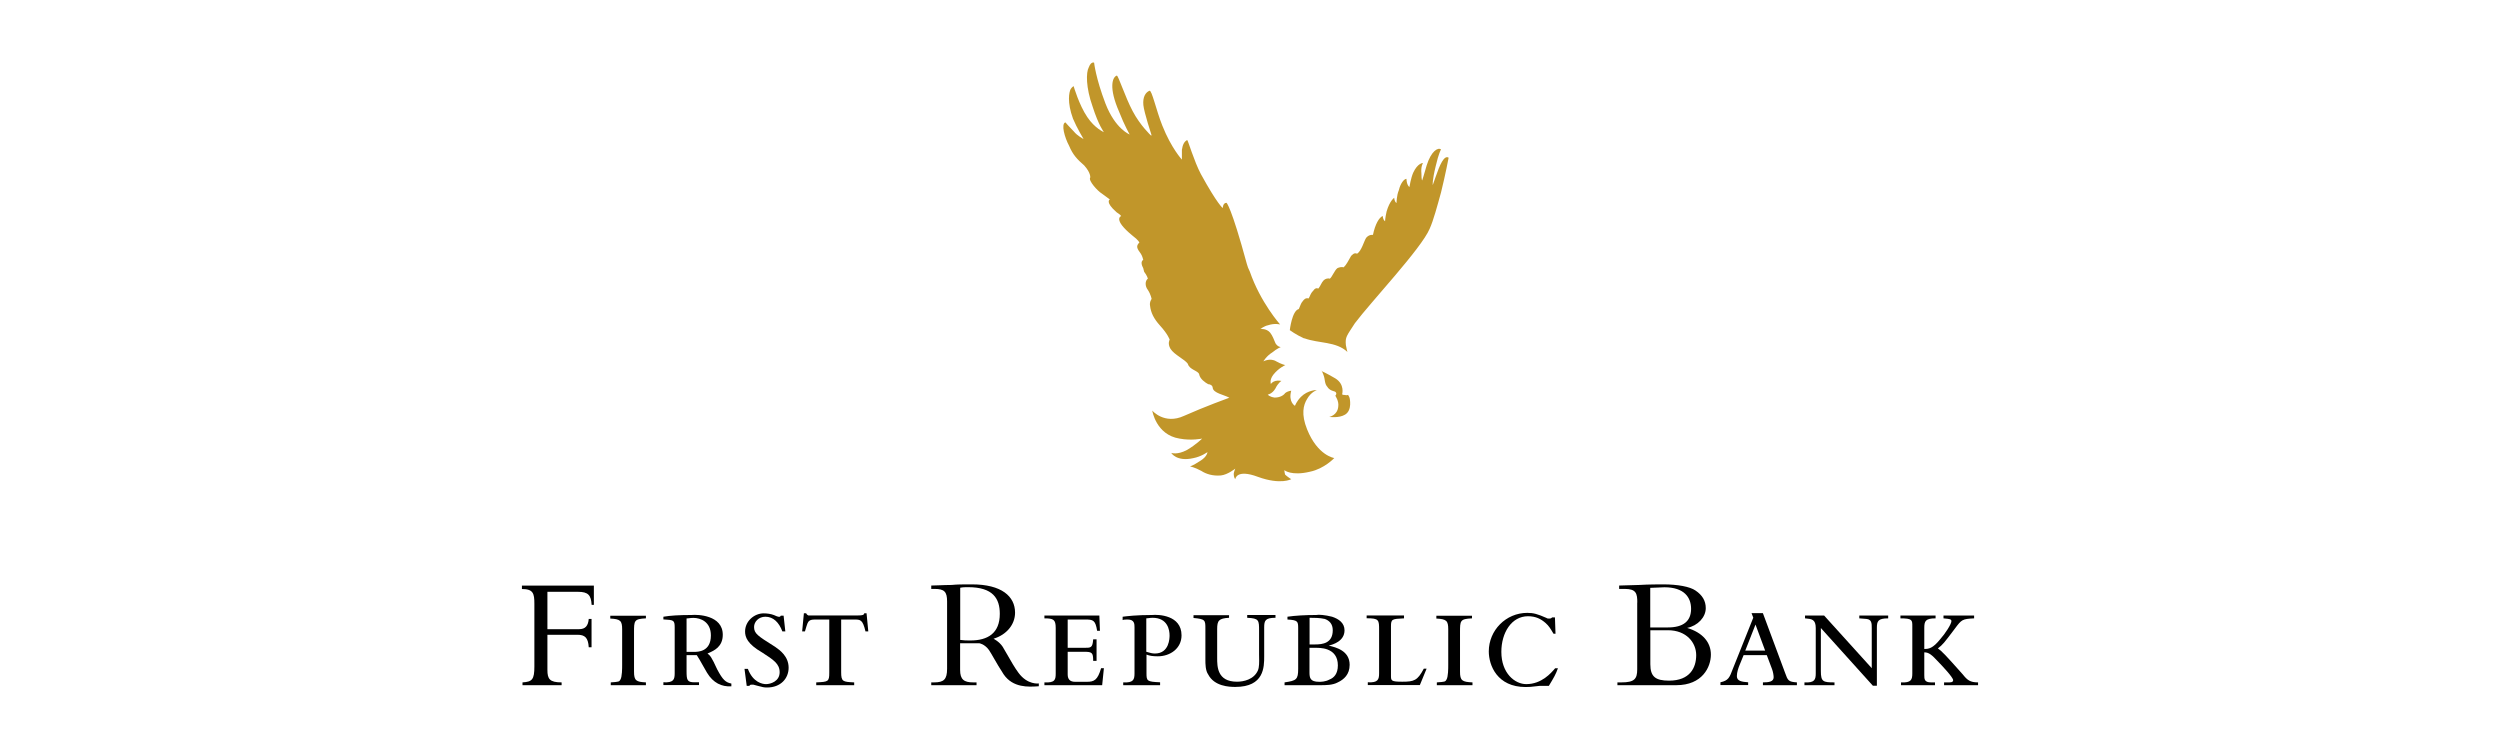 <svg xmlns="http://www.w3.org/2000/svg" width="200" height="60" viewBox="0 0 200 60" fill="none"><path fill-rule="evenodd" clip-rule="evenodd" d="M130.984 48.202C130.984 47.476 130.892 47.113 129.988 47.113H129.532V46.843C129.708 46.843 130 46.832 130.301 46.821C130.621 46.809 130.951 46.796 131.162 46.796C131.842 46.75 132.838 46.75 133.062 46.75C134.198 46.75 135.194 46.928 135.642 47.244C136.183 47.608 136.461 48.063 136.461 48.65C136.461 49.377 135.828 50.056 134.97 50.234C136.191 50.597 136.871 51.37 136.871 52.366C136.871 53.362 136.191 54.815 134.105 54.815H129.393V54.591H129.71C130.752 54.591 130.977 54.32 130.977 53.548V48.202H130.984ZM133.433 50.195C134.654 50.195 135.287 49.701 135.287 48.704C135.287 47.801 134.746 46.982 133.155 46.982C133.025 46.982 132.831 46.992 132.629 47.004C132.411 47.016 132.184 47.028 132.019 47.028V50.195H133.433ZM132.027 53.139C132.027 54.135 132.437 54.452 133.526 54.452C135.202 54.452 135.696 53.409 135.696 52.412C135.696 51.416 134.924 50.419 133.433 50.419H132.027V53.139Z" fill="black"></path><path d="M47.324 51.779H47.099C47.053 51.006 46.783 50.782 46.196 50.782H43.793V53.594C43.793 54.32 43.971 54.591 44.929 54.591V54.815H41.8V54.591C42.573 54.544 42.75 54.367 42.75 53.324V48.295C42.75 47.476 42.658 47.121 41.754 47.121V46.85H47.509V48.388H47.331C47.285 47.615 47.061 47.345 46.242 47.345H43.793V50.334H46.327C46.829 50.334 47.053 50.064 47.099 49.516H47.324V51.779Z" fill="black"></path><path d="M51.673 49.469C50.722 49.516 50.722 49.647 50.722 50.605V53.733C50.722 54.459 50.9 54.552 51.673 54.591V54.815H48.861V54.591L48.897 54.588C49.496 54.544 49.542 54.541 49.633 54.367C49.772 54.143 49.772 53.463 49.772 53.193V50.342C49.772 49.662 49.633 49.523 48.822 49.485V49.261H51.673V49.469Z" fill="black"></path><path fill-rule="evenodd" clip-rule="evenodd" d="M55.334 49.199C54.338 49.199 53.612 49.245 53.071 49.338V49.554L53.092 49.555C53.884 49.6 53.975 49.606 53.975 50.188V53.857C53.975 54.359 53.89 54.629 53.071 54.583V54.807H55.921V54.583H55.558C54.971 54.583 54.925 54.405 54.925 53.679V52.412H55.744C55.83 52.528 56.072 52.957 56.276 53.319C56.4 53.538 56.51 53.734 56.562 53.818C57.057 54.637 57.737 54.954 58.509 54.907V54.684C58.053 54.591 57.829 54.405 57.374 53.548C56.918 52.551 56.825 52.459 56.601 52.281C56.633 52.266 56.668 52.251 56.705 52.235C57.129 52.047 57.822 51.741 57.822 50.782C57.822 49.199 55.79 49.152 55.334 49.199ZM55.512 52.15H54.925V49.477C54.982 49.477 55.049 49.468 55.125 49.458C55.224 49.445 55.339 49.431 55.466 49.431C56.053 49.431 56.871 49.747 56.871 50.837C56.871 52.15 55.829 52.15 55.512 52.15Z" fill="black"></path><path d="M62.812 50.512H62.588C62.318 49.786 61.862 49.338 61.228 49.338C60.688 49.338 60.325 49.747 60.325 50.157C60.325 50.684 60.625 50.873 61.898 51.675L62.001 51.74L62.042 51.769C62.379 52.006 63.09 52.505 63.09 53.417C63.09 54.274 62.457 55 61.367 55C61.114 55 61.004 54.971 60.623 54.868C60.527 54.842 60.414 54.812 60.278 54.776H60.101C60.008 54.776 59.962 54.822 59.962 54.869H59.737L59.56 53.509H59.83C60.24 54.599 61.004 54.73 61.282 54.73C61.645 54.73 62.372 54.506 62.372 53.78C62.372 53.102 61.88 52.785 60.973 52.2L60.966 52.196C59.792 51.516 59.606 50.975 59.606 50.52C59.606 49.701 60.332 49.068 61.097 49.068C61.367 49.068 61.684 49.114 61.916 49.206C62.009 49.253 62.233 49.346 62.325 49.346C62.372 49.346 62.418 49.346 62.464 49.253H62.688L62.827 50.52L62.812 50.512Z" fill="black"></path><path d="M64.488 49.06H64.311L64.172 50.512H64.396C64.581 49.879 64.62 49.747 64.759 49.655C64.898 49.562 65.029 49.562 65.392 49.562H66.342V53.818C66.342 54.54 66.251 54.544 65.317 54.59L65.299 54.591V54.815H68.335V54.591L68.311 54.59C67.429 54.544 67.293 54.537 67.293 53.772V49.562H68.335C68.83 49.562 69.015 49.562 69.239 50.512H69.463L69.324 49.06H69.146C69.1 49.191 69.061 49.237 68.606 49.237H64.666C64.581 49.199 64.535 49.152 64.488 49.06Z" fill="black"></path><path fill-rule="evenodd" clip-rule="evenodd" d="M142.803 53.818L141.034 49.06L141.027 49.052H140.123L140.262 49.415L138.632 53.494C138.362 54.22 138.269 54.444 137.635 54.583V54.807H139.852V54.583C139.358 54.544 138.949 54.498 138.949 54.089C138.949 53.772 139.08 53.409 139.173 53.185L139.489 52.412H141.343L141.753 53.502C141.845 53.726 141.892 54.042 141.892 54.181C141.892 54.544 141.49 54.591 141.034 54.591V54.815H143.753V54.591C143.074 54.544 143.027 54.452 142.803 53.818ZM141.212 52.049H139.621L140.44 49.964L141.212 52.049Z" fill="black"></path><path d="M145.932 49.245L149.74 53.455V50.242C149.74 49.879 149.74 49.562 149.331 49.516C149.285 49.516 149.161 49.504 149.037 49.492C148.914 49.481 148.79 49.469 148.744 49.469V49.245H151.054V49.469C150.235 49.469 150.15 49.693 150.15 50.242V54.861H149.833L145.669 50.242V53.687C145.669 54.544 145.847 54.591 146.759 54.591V54.815H144.356V54.591C145.175 54.637 145.26 54.367 145.26 53.865V50.242C145.26 49.547 144.928 49.517 144.466 49.475L144.402 49.469V49.245H145.932Z" fill="black"></path><path d="M157.929 49.469V49.245H155.48V49.469L155.595 49.481C155.966 49.517 156.113 49.531 156.113 49.693C156.113 49.925 155.619 50.69 155.21 51.145C154.622 51.872 154.306 51.918 153.943 51.918V50.242C153.943 49.693 154.028 49.469 154.846 49.469V49.245H152.035V49.469C152.985 49.469 152.985 49.6 152.985 50.103V53.865C152.985 54.367 152.9 54.637 152.081 54.591V54.815H154.8V54.591H154.483C153.943 54.591 153.943 54.32 153.943 54.004V52.188C154.306 52.188 154.537 52.374 155.078 52.961C155.349 53.239 156.252 54.189 156.252 54.413C156.252 54.603 156.026 54.599 155.708 54.593C155.65 54.592 155.589 54.591 155.526 54.591V54.815H158.245V54.591C157.612 54.591 157.388 54.413 157.025 53.957C155.573 52.327 155.395 52.142 155.032 51.872C155.426 51.566 155.527 51.433 156.301 50.408L156.391 50.288C156.932 49.562 156.979 49.516 157.929 49.469Z" fill="black"></path><path d="M85.415 51.825H86.775C87.269 51.825 87.408 51.825 87.454 51.145H87.725V52.868H87.454C87.454 52.188 87.362 52.142 86.682 52.142H85.415V53.957C85.415 54.349 85.611 54.544 86.002 54.544H86.952C87.539 54.544 87.81 54.405 88.088 53.455H88.312L88.173 54.815H83.553V54.591C84.411 54.637 84.457 54.367 84.457 53.865V50.242C84.457 49.562 84.279 49.469 83.553 49.469V49.245H87.949L87.995 50.466H87.771C87.632 49.608 87.454 49.562 86.821 49.562H85.415V51.825Z" fill="black"></path><path fill-rule="evenodd" clip-rule="evenodd" d="M89.857 54.815H92.8L92.808 54.807V54.583C91.765 54.537 91.719 54.49 91.719 53.857V52.366C91.943 52.459 92.213 52.505 92.622 52.505C93.619 52.505 94.523 51.872 94.523 50.829C94.523 49.199 92.661 49.152 92.167 49.199C90.946 49.199 90.174 49.291 89.811 49.338V49.608C89.903 49.562 90.042 49.562 90.22 49.562C90.761 49.562 90.761 49.925 90.761 50.195V53.865C90.761 54.367 90.676 54.637 89.857 54.591V54.815ZM91.838 52.179C91.81 52.17 91.783 52.162 91.757 52.155C91.742 52.15 91.726 52.146 91.711 52.142H91.703V49.469C91.742 49.469 91.805 49.461 91.879 49.452C91.981 49.438 92.102 49.423 92.205 49.423C93.426 49.423 93.565 50.419 93.565 50.829C93.565 51.014 93.565 52.281 92.391 52.281C92.181 52.281 91.994 52.225 91.838 52.179Z" fill="black"></path><path d="M98.323 49.214V49.423C97.505 49.469 97.373 49.647 97.373 50.327V52.636C97.373 53.316 97.373 54.537 98.957 54.537C99.498 54.537 100.316 54.359 100.633 53.633C100.746 53.376 100.737 52.94 100.729 52.591C100.727 52.51 100.726 52.434 100.726 52.366V50.466C100.726 49.608 100.726 49.469 99.776 49.423V49.199H102.039V49.423C101.22 49.423 101.135 49.647 101.135 50.195V52.505C101.135 53.362 101.135 54.954 98.826 54.954C98.331 54.954 97.149 54.907 96.655 53.957C96.431 53.641 96.431 53.1 96.431 52.783V50.296C96.431 49.616 96.431 49.523 95.481 49.438V49.214H98.323Z" fill="black"></path><path d="M98.323 49.214V49.199L98.331 49.214H98.323Z" fill="black"></path><path fill-rule="evenodd" clip-rule="evenodd" d="M105.299 49.199C104.442 49.199 103.623 49.245 102.989 49.338H102.997V49.562C103.808 49.608 103.854 49.701 103.854 50.242V53.502C103.854 54.367 103.715 54.452 102.765 54.591V54.815H105.616C106.071 54.815 106.612 54.815 107.022 54.591C107.516 54.359 107.972 53.957 107.972 53.185C107.972 52.057 106.883 51.787 106.295 51.648C106.659 51.563 107.562 51.285 107.562 50.427C107.562 49.84 107.107 49.516 106.566 49.338C106.025 49.199 105.477 49.152 105.299 49.199ZM105.214 51.555H104.766V49.423C105.129 49.423 105.577 49.423 105.986 49.516C106.35 49.647 106.62 49.917 106.62 50.419C106.62 51.462 105.801 51.555 105.214 51.555ZM105.531 54.544C104.805 54.544 104.758 54.228 104.758 53.772V51.825C104.788 51.825 104.818 51.825 104.848 51.825L104.966 51.824C105.373 51.819 105.822 51.813 106.211 51.964C106.666 52.142 107.029 52.505 107.029 53.231C107.029 53.911 106.713 54.228 106.35 54.367C106.025 54.544 105.67 54.544 105.531 54.544Z" fill="black"></path><path d="M112.321 49.469L112.299 49.47C111.369 49.516 111.278 49.52 111.278 50.103V54.042C111.278 54.452 111.278 54.537 112.182 54.537C113.132 54.537 113.402 54.444 113.904 53.494H114.128L113.588 54.807H109.424V54.583C110.243 54.629 110.328 54.359 110.328 53.857V50.412C110.328 49.593 110.328 49.461 109.331 49.461V49.237H112.321V49.469Z" fill="black"></path><path d="M116.801 50.605C116.801 49.647 116.801 49.516 117.751 49.469L117.759 49.485V49.261H114.909V49.485C115.72 49.523 115.859 49.662 115.859 50.342V53.193C115.859 53.463 115.859 54.143 115.72 54.367C115.629 54.541 115.583 54.544 114.984 54.588L114.947 54.591V54.815H117.798V54.591C116.979 54.552 116.801 54.459 116.801 53.733V50.605Z" fill="black"></path><path d="M124.457 50.697H124.441L124.395 49.392H124.171L124.164 49.399C124.12 49.443 124.079 49.485 123.947 49.485C123.862 49.485 123.769 49.485 123.723 49.438C123.004 49.121 122.68 49.029 122.186 49.029C120.463 49.029 119.103 50.435 119.103 52.111C119.103 53.239 119.783 54.962 122.047 54.962C122.325 54.962 122.41 54.962 123.182 54.869H123.908C124.318 54.189 124.457 53.957 124.634 53.463H124.41L124.387 53.49C124.097 53.831 123.333 54.73 122.101 54.73C121.197 54.73 120.108 53.872 120.108 52.15C120.108 50.612 120.926 49.299 122.24 49.299C122.873 49.299 123.283 49.523 123.646 49.84C123.905 50.061 124.071 50.345 124.199 50.563C124.227 50.612 124.254 50.657 124.279 50.697H124.441L124.441 50.705L124.457 50.697Z" fill="black"></path><path fill-rule="evenodd" clip-rule="evenodd" d="M77.852 54.591C77.126 54.591 76.809 54.367 76.809 53.594V51.462H78.347C78.347 51.462 78.756 51.508 79.119 52.003C79.231 52.172 79.359 52.395 79.509 52.656C79.721 53.025 79.977 53.47 80.293 53.95C81.038 55.036 82.284 54.954 83.024 54.905C83.052 54.903 83.079 54.901 83.105 54.9V54.676C83.105 54.676 82.201 54.815 81.475 53.818C81.184 53.431 80.869 52.877 80.597 52.398C80.452 52.142 80.319 51.908 80.209 51.733C79.938 51.323 79.482 51.099 79.482 51.099C80.525 50.782 81.205 49.964 81.205 49.013C81.205 47.7 80.116 46.75 77.76 46.75C76.902 46.75 76.624 46.75 76.13 46.796C75.823 46.796 75.443 46.811 75.113 46.824C74.86 46.834 74.637 46.843 74.5 46.843V47.113H74.77C75.543 47.113 75.767 47.337 75.767 48.11V53.502C75.767 54.367 75.496 54.591 74.724 54.591H74.5V54.815H78.123V54.591H77.852ZM77.628 51.238C77.304 51.238 77.126 51.238 76.809 51.192L76.817 51.184V47.02C77.041 46.974 77.227 46.974 77.451 46.974C79.444 46.974 79.984 47.886 79.984 49.106C79.984 50.651 79.034 51.238 77.628 51.238Z" fill="black"></path><path fill-rule="evenodd" clip-rule="evenodd" d="M106.227 30.992C105.927 30.693 106.041 30.384 105.866 29.961C105.742 29.6 105.68 29.662 105.68 29.662C105.68 29.662 106.103 29.847 106.825 30.27C107.608 30.755 107.371 31.538 107.371 31.538C107.371 31.538 107.371 31.6 107.608 31.6C107.794 31.662 107.907 31.538 107.846 31.6C107.907 31.662 107.969 31.838 107.969 31.838C107.969 31.838 108.207 32.807 107.608 33.168C107.124 33.467 106.34 33.354 106.34 33.354C106.34 33.354 107.01 33.23 107.062 32.508C107.124 32.085 106.825 31.662 106.825 31.662C106.825 31.662 106.948 31.538 106.887 31.425C106.825 31.239 106.526 31.363 106.216 31.002L106.227 30.992ZM91.531 21.741C91.768 22.041 91.83 22.288 91.83 22.288C91.593 22.474 91.593 22.896 91.83 23.195C92.067 23.556 92.129 23.917 92.129 23.917C92.129 23.917 91.943 24.155 92.005 24.464C92.067 25.011 92.304 25.495 92.789 26.032C93.449 26.753 93.573 27.176 93.573 27.176C93.573 27.176 93.387 27.475 93.635 27.898C93.934 28.383 94.779 28.744 95.027 29.105C95.151 29.589 95.873 29.651 95.934 29.95C95.996 30.311 96.419 30.61 96.656 30.734C96.842 30.734 97.017 30.858 97.017 31.033C97.079 31.456 97.925 31.58 98.348 31.817C98.348 31.817 96.357 32.539 94.718 33.271C93.15 33.993 92.181 32.848 92.181 32.848C92.181 32.848 92.48 34.787 94.356 35.086C95.326 35.272 96.172 35.086 96.172 35.086C96.172 35.086 95.687 35.571 94.965 35.994C94.181 36.416 93.697 36.231 93.697 36.231C93.697 36.231 94.119 36.953 95.45 36.654C96.11 36.53 96.594 36.169 96.594 36.169C96.594 36.169 96.594 36.53 95.986 36.891C95.439 37.252 95.202 37.314 95.202 37.314C95.202 37.314 95.563 37.376 96.11 37.675C96.471 37.912 97.017 38.097 97.677 38.035C98.224 37.974 98.822 37.489 98.822 37.489C98.822 37.489 98.698 37.788 98.698 37.912C98.698 38.211 98.822 38.335 98.822 38.335C98.822 38.335 98.884 37.489 100.637 38.149C102.452 38.809 103.298 38.335 103.298 38.335C103.298 38.335 102.999 38.149 102.813 37.974C102.751 37.788 102.751 37.613 102.751 37.613C102.751 37.613 103.298 38.097 104.803 37.736C105.948 37.499 106.742 36.643 106.742 36.643C106.742 36.643 105.412 36.458 104.566 34.344C104.081 33.137 104.267 32.405 104.566 31.92C104.865 31.373 105.35 31.198 105.35 31.198C105.35 31.198 104.628 31.198 104.081 31.745C103.721 32.106 103.597 32.467 103.597 32.467C103.597 32.467 103.05 32.168 103.298 31.26C103.298 31.26 103.06 31.26 102.813 31.446C102.689 31.631 102.39 31.807 101.967 31.807C101.545 31.745 101.421 31.57 101.421 31.57C101.421 31.57 101.782 31.508 102.029 31.085C102.266 30.6 102.514 30.476 102.514 30.476C102.514 30.476 102.277 30.414 102.029 30.476C101.792 30.538 101.668 30.713 101.668 30.713C101.668 30.713 101.545 30.414 101.854 29.992C102.277 29.445 102.823 29.208 102.823 29.208C102.823 29.208 102.524 29.146 102.101 28.909C101.617 28.61 101.07 28.909 101.07 28.909C101.07 28.909 101.307 28.486 101.792 28.187C102.153 27.888 102.462 27.764 102.462 27.764C102.462 27.764 102.225 27.764 102.04 27.465C101.916 27.166 101.802 26.857 101.617 26.619C101.318 26.258 100.833 26.32 100.833 26.32C100.833 26.32 101.132 26.083 101.441 26.021C101.988 25.836 102.411 25.959 102.411 25.959C102.411 25.959 100.843 24.206 99.987 21.731C99.864 21.494 99.802 21.308 99.75 21.123C98.482 16.461 98.121 16.224 98.121 16.224C97.822 16.224 97.822 16.647 97.822 16.647C97.822 16.647 97.399 16.348 96.069 13.924C95.522 12.893 95.037 11.202 94.975 11.202C94.738 11.325 94.614 11.563 94.552 11.986V12.769C94.552 12.769 93.707 11.862 92.985 10.047C92.5 8.84 92.139 7.149 91.954 7.262C91.655 7.386 91.407 7.747 91.469 8.407C91.531 9.015 92.129 10.831 92.129 10.831H92.067C92.067 10.831 91.222 10.047 90.613 8.892C90.005 7.747 89.468 6.045 89.344 6.045C88.984 6.169 88.684 7.015 89.53 8.943C89.953 10.036 90.376 10.758 90.376 10.758C90.376 10.758 89.231 10.335 88.437 8.283C87.653 6.231 87.529 5.014 87.529 5.014C87.529 5.014 87.292 4.89 87.107 5.375C86.87 5.798 86.87 7.005 87.406 8.52C87.89 10.036 88.313 10.573 88.313 10.573C88.313 10.573 87.591 10.274 86.983 9.366C86.323 8.397 85.89 6.891 85.89 6.891C85.89 6.891 85.766 6.953 85.653 7.128C85.529 7.365 85.353 8.16 85.838 9.49C86.137 10.212 86.684 11.119 86.684 11.119C86.684 11.119 86.199 10.882 85.9 10.511C85.601 10.212 85.23 9.789 85.23 9.789C84.869 9.913 85.168 10.995 85.529 11.666C85.828 12.388 86.189 12.759 86.735 13.233C87.282 13.842 87.22 14.203 87.22 14.203C87.034 14.44 87.829 15.296 88.128 15.471C88.612 15.832 88.788 15.956 88.788 15.956C88.788 15.956 88.365 16.142 89.334 16.987C89.633 17.173 89.695 17.286 89.695 17.286C89.695 17.286 88.973 17.523 90.603 18.854C91.087 19.215 91.149 19.4 91.149 19.4C90.85 19.7 90.964 19.885 91.273 20.308C91.397 20.494 91.459 20.793 91.459 20.793C91.459 20.793 91.16 20.916 91.459 21.453C91.459 21.515 91.52 21.638 91.52 21.69L91.531 21.741ZM104.35 27.063C105.494 27.486 106.887 27.3 107.794 28.156C107.794 28.156 107.732 27.97 107.67 27.609C107.608 26.949 107.732 26.887 108.392 25.856C109.661 24.165 113.714 19.875 114.374 18.297C114.673 17.637 114.982 16.482 115.281 15.399C115.642 13.945 115.89 12.615 115.89 12.615C115.529 12.377 115.168 13.223 114.858 14.131C114.735 14.492 114.621 14.801 114.621 14.801C114.621 14.801 114.559 14.502 114.858 13.285C115.095 12.254 115.281 11.955 115.281 11.955C115.044 11.769 114.497 12.078 114.136 13.223C113.951 13.893 113.775 14.43 113.775 14.43C113.775 14.43 113.714 14.43 113.714 13.883C113.652 13.336 113.837 13.037 113.837 13.037C113.837 13.037 113.414 13.037 113.054 13.821C112.868 14.244 112.754 14.966 112.754 14.966C112.517 14.78 112.517 14.306 112.517 14.306C112.332 14.306 112.033 14.667 111.909 15.213C111.723 15.636 111.723 16.245 111.723 16.245C111.538 16.121 111.538 15.822 111.538 15.822C111.538 15.822 111.177 16.059 110.929 16.915C110.805 17.462 110.805 17.699 110.805 17.699C110.62 17.575 110.62 17.276 110.62 17.276C110.321 17.4 110.011 17.946 109.836 18.792C109.836 18.792 109.537 18.73 109.289 19.029C109.104 19.328 108.928 20.06 108.568 20.298C108.33 20.174 108.145 20.421 108.083 20.483C107.897 20.782 107.722 21.205 107.474 21.391C107.351 21.329 107.113 21.391 106.99 21.453C106.752 21.638 106.567 22.174 106.381 22.298C106.257 22.236 106.02 22.298 105.897 22.422C105.711 22.608 105.659 22.845 105.474 23.082C105.288 23.02 105.175 23.082 105.051 23.268C104.814 23.505 104.814 23.691 104.69 23.876C104.453 23.814 104.329 23.938 104.205 24.113C104.081 24.237 104.02 24.474 103.906 24.722C103.36 24.846 103.184 26.413 103.184 26.413C103.184 26.413 103.669 26.774 104.329 27.073L104.35 27.063Z" fill="#C1962A"></path></svg>